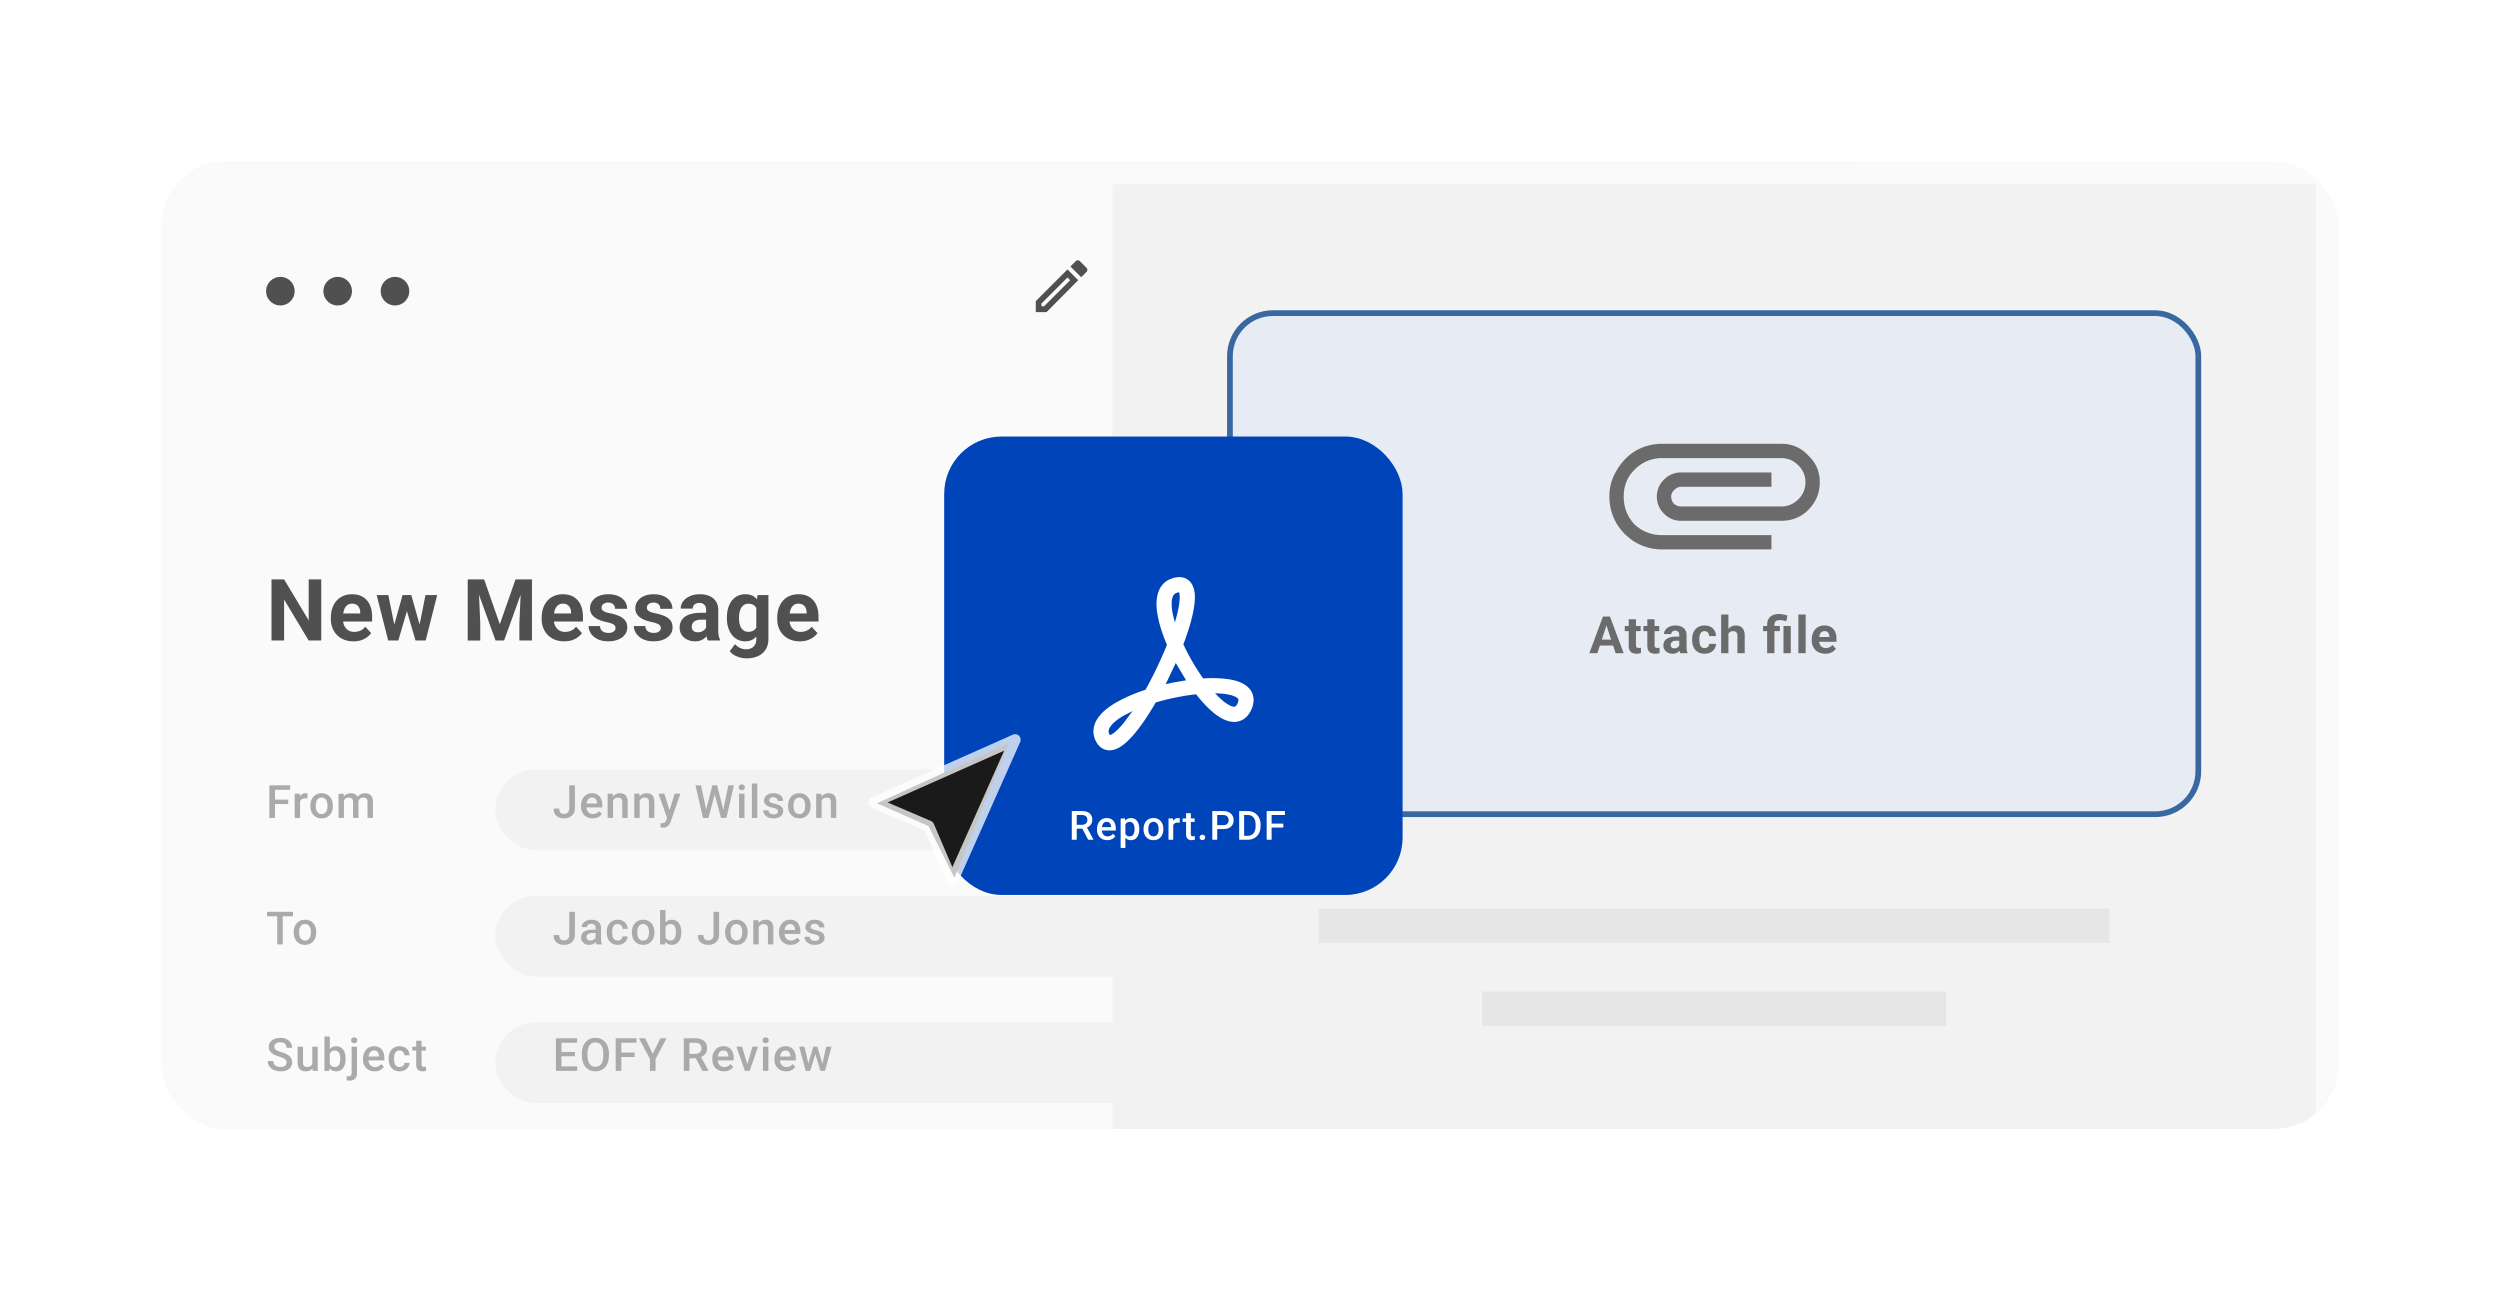 <svg xmlns="http://www.w3.org/2000/svg" width="310" height="160" fill="none" xmlns:v="https://vecta.io/nano"><rect width="310" height="160" rx="28" fill="#fff"/><g clip-path="url(#C)"><g fill="#fafafa"><rect x="20" y="20" width="270" height="120" rx="8"/><path d="M20 20h120.789v277.105H20z"/></g><g clip-path="url(#D)"><rect x="18.781" y="20" width="217.573" height="277.864" rx="6.99" fill="#fafafa"/><g fill="#505050"><circle cx="34.767" cy="36.105" r="1.776"/><circle cx="41.873" cy="36.105" r="1.776"/><circle cx="48.978" cy="36.105" r="1.776"/><path d="M133.632 32.278a.32.32 0 0 0-.233.1l-.666.666 1.332 1.332.666-.666c.067-.067.1-.144.1-.233 0-.111-.033-.2-.1-.266l-.832-.833c-.067-.067-.156-.1-.267-.1zm-5.195 6.428v-1.366l3.93-3.93 1.332 1.332-3.93 3.963h-1.332zm1.032-.733l3.231-3.231-.333-.333-3.231 3.231v.333h.333z"/></g><g fill="#aaa"><path d="M152.828 34.776l-.333-.733-.733-.333.733-.333.333-.733.333.733.733.333-.733.333-.333.733zm1.332.266l.466-.966.433.966.966.433-.966.466-.433.966-.466-.966-.966-.466.966-.433zm-1.132 2.864h-1.799l-.3.766h-.766l1.699-3.897h.533l1.698 3.897h-.766l-.299-.766zm-.234-.633l-.666-1.798-.666 1.798h1.332zm19.662-4.995l-.466.999-.966.433.966.433.466.999.433-.999.966-.433-.966-.433-.433-.999zm3.564 4.596l.333.733.333-.733.733-.333-.733-.333-.333-.733-.333.733-.733.333.733.333zm-3.297 1.732a.8.8 0 0 1-.433.266c-.155.044-.322.044-.5 0s-.333-.122-.466-.233c-.111-.133-.189-.278-.233-.433a1.09 1.09 0 0 1 0-.533.8.8 0 0 1 .266-.433l3.831-3.83c.133-.133.299-.2.499-.2a.68.68 0 0 1 .5.2l.366.366a.63.63 0 0 1 .233.5.63.63 0 0 1-.233.5l-3.83 3.83zm2.964-4.696l-.499.5.366.366.5-.5-.367-.366zm-1.132 1.132l-2.698 2.698c-.044.044-.067.111-.067.2a.23.23 0 0 0 .067.167.41.41 0 0 0 .166.1c.089 0 .156-.033.2-.1l2.698-2.698-.366-.366zm23.159-.266v.699h-3.564v-.699h3.564zm-1.765 1.432h-1.799v.7h1.799v-.7zm-3.564 3.197c.4-.333.699-.733.899-1.199a3.34 3.34 0 0 1-.666-1.066 3.74 3.74 0 0 1-.233-1.299c0-.644.155-1.232.466-1.765a3.64 3.64 0 0 1 1.299-1.299c.555-.333 1.155-.5 1.799-.5s1.232.167 1.765.5c.555.311.988.744 1.299 1.299.311.533.466 1.121.466 1.765a3.62 3.62 0 0 1-.466 1.798 3.64 3.64 0 0 1-1.299 1.299c-.533.311-1.121.466-1.765.466h-3.564zm1.732-1.332l-.167.433-.099.167h2.098c.51 0 .977-.122 1.399-.366.444-.266.788-.611 1.032-1.032a2.73 2.73 0 0 0 .4-1.432c0-.511-.133-.977-.4-1.399-.244-.444-.588-.788-1.032-1.032-.422-.266-.9-.4-1.433-.4a2.73 2.73 0 0 0-1.432.4 2.87 2.87 0 0 0-1.032 1.032c-.244.422-.367.888-.367 1.399a2.76 2.76 0 0 0 .2 1.032c.134.311.311.599.533.866l.3.333zm26.157-.799v.533h-4.063a1.98 1.98 0 0 1-.999-.266 2.11 2.11 0 0 1-.7-.7c-.177-.311-.266-.644-.266-.999a1.81 1.81 0 0 1 .266-.966 2.02 2.02 0 0 1 .7-.733 1.98 1.98 0 0 1 .999-.267h4.43c.399 0 .732.144.999.433.288.266.433.599.433.999a1.41 1.41 0 0 1-.433 1.033c-.267.266-.6.4-.999.4h-3.731c-.244 0-.455-.089-.633-.266a.86.86 0 0 1-.266-.633c0-.244.089-.455.266-.633s.389-.267.633-.267h3.364v.533h-3.364c-.089 0-.177.044-.266.133-.067.067-.1.144-.1.233a.44.44 0 0 0 .1.266.44.44 0 0 0 .266.1h3.731a.86.86 0 0 0 .632-.266c.178-.178.267-.389.267-.633s-.089-.455-.267-.633a.86.86 0 0 0-.632-.267h-4.43a1.41 1.41 0 0 0-1.033.433c-.266.266-.399.599-.399.999a1.47 1.47 0 0 0 .399 1.032 1.47 1.47 0 0 0 1.033.4h4.063z"/></g><path d="M39.834 71.844v7.577h-1.561l-3.044-5.079v5.079h-1.561v-7.577h1.561l3.05 5.084v-5.084h1.556zm3.998 7.681c-.437 0-.829-.069-1.176-.208a2.58 2.58 0 0 1-.885-.588 2.61 2.61 0 0 1-.552-.869c-.128-.333-.193-.687-.193-1.062v-.208c0-.427.061-.817.182-1.171s.295-.661.52-.921.506-.46.833-.599.694-.213 1.103-.213c.399 0 .753.066 1.062.198a2.08 2.08 0 0 1 .775.562c.212.243.371.534.479.874s.161.711.161 1.124v.624h-4.475v-.999h3.003v-.114a1.3 1.3 0 0 0-.114-.557c-.073-.166-.184-.298-.333-.396a1.03 1.03 0 0 0-.572-.146.96.96 0 0 0-.51.13c-.142.087-.259.208-.349.364s-.153.34-.198.552a3.51 3.51 0 0 0-.062.687v.208c0 .226.031.434.094.625a1.52 1.52 0 0 0 .276.494 1.26 1.26 0 0 0 .437.323c.173.076.37.115.588.115.271 0 .522-.052.755-.156s.439-.269.609-.484l.729.791c-.118.17-.279.333-.484.489s-.444.285-.729.385-.609.146-.973.146zm4.914-1.561l1.171-4.174h.952l-.307 1.639-1.171 3.992h-.796l.151-1.457zm-.593-4.174l.838 4.168.078 1.462h-.937l-1.426-5.631h1.447zm3.789 4.101l.817-4.101h1.452l-1.426 5.631h-.932l.089-1.53zM51 73.79l1.166 4.142.161 1.488h-.801l-1.171-3.986-.297-1.645H51zm7.71-1.946h1.322l1.946 5.563 1.946-5.563h1.322l-2.737 7.577h-1.062l-2.737-7.577zm-.713 0h1.317l.239 5.423v2.155h-1.556v-7.577zm6.646 0h1.322v7.577h-1.561v-2.155l.239-5.423zm5.331 7.681c-.437 0-.829-.069-1.176-.208s-.642-.338-.885-.588-.423-.539-.552-.869-.193-.687-.193-1.062v-.208a3.59 3.59 0 0 1 .182-1.171c.121-.354.295-.661.52-.921s.506-.46.833-.599.694-.213 1.103-.213c.399 0 .753.066 1.062.198a2.08 2.08 0 0 1 .775.562c.212.243.371.534.479.874s.161.711.161 1.124v.624h-4.475v-.999h3.003v-.114a1.3 1.3 0 0 0-.114-.557c-.073-.166-.184-.298-.333-.396a1.03 1.03 0 0 0-.572-.146.96.96 0 0 0-.51.13c-.142.087-.258.208-.349.364s-.153.34-.198.552-.062.437-.062.687v.208c0 .226.031.434.094.625a1.52 1.52 0 0 0 .276.494 1.26 1.26 0 0 0 .437.323c.174.076.37.115.588.115.271 0 .522-.052.755-.156s.439-.269.609-.484l.729.791c-.118.17-.279.333-.484.489s-.444.285-.728.385-.609.146-.973.146zm6.351-1.66c0-.108-.031-.205-.094-.291s-.179-.166-.349-.239-.408-.146-.723-.208a5.65 5.65 0 0 1-.796-.234c-.243-.097-.455-.213-.635-.349s-.316-.295-.416-.479a1.33 1.33 0 0 1-.151-.64 1.51 1.51 0 0 1 .151-.666c.104-.208.252-.392.442-.552s.43-.29.708-.38.597-.141.947-.141c.489 0 .909.078 1.259.234s.624.371.812.645.286.579.286.926h-1.499a.8.8 0 0 0-.094-.39c-.059-.118-.153-.21-.281-.276s-.288-.104-.489-.104a.98.98 0 0 0-.432.088c-.121.056-.215.132-.281.229a.55.55 0 0 0-.094.312c0 .087.017.165.052.234s.099.127.182.182a1.56 1.56 0 0 0 .323.156c.135.045.302.087.5.125.406.083.769.192 1.088.328a1.89 1.89 0 0 1 .76.541c.187.225.281.522.281.89 0 .25-.056.479-.166.687a1.66 1.66 0 0 1-.479.546c-.208.153-.458.272-.749.359s-.612.125-.973.125c-.524 0-.968-.094-1.332-.281s-.635-.425-.822-.713-.276-.59-.276-.895h1.421a.83.83 0 0 0 .156.494.85.85 0 0 0 .38.271c.156.056.324.083.505.083.194 0 .356-.026.484-.078s.226-.128.291-.218a.53.53 0 0 0 .104-.323zm5.617 0c0-.108-.031-.205-.094-.291s-.179-.166-.349-.239-.408-.146-.723-.208c-.285-.062-.55-.141-.796-.234s-.454-.213-.635-.349-.316-.295-.416-.479a1.33 1.33 0 0 1-.151-.64 1.51 1.51 0 0 1 .151-.666c.104-.208.252-.392.442-.552s.43-.29.708-.38.597-.141.947-.141c.489 0 .909.078 1.259.234s.625.371.812.645.286.579.286.926h-1.499a.8.8 0 0 0-.094-.39.62.62 0 0 0-.281-.276c-.125-.069-.288-.104-.489-.104a.98.98 0 0 0-.432.088c-.121.056-.215.132-.281.229a.55.55 0 0 0-.094.312c0 .087.017.165.052.234s.099.127.182.182.191.108.323.156a4.02 4.02 0 0 0 .5.125c.406.083.769.192 1.088.328s.573.312.76.541.281.522.281.89c0 .25-.056.479-.167.687s-.271.39-.479.546-.458.272-.749.359-.612.125-.973.125c-.524 0-.968-.094-1.332-.281s-.635-.425-.822-.713-.276-.59-.276-.895h1.421c.007.205.059.37.156.494a.85.85 0 0 0 .38.271c.156.056.324.083.505.083.194 0 .356-.026.484-.078s.225-.128.291-.218a.53.53 0 0 0 .104-.323zm5.612.286v-2.508c0-.18-.029-.335-.088-.463a.66.66 0 0 0-.276-.307c-.121-.073-.279-.109-.474-.109a.98.98 0 0 0-.432.088c-.121.055-.215.137-.281.245s-.099.227-.099.369h-1.499c0-.239.055-.467.167-.682a1.7 1.7 0 0 1 .484-.567c.212-.167.463-.297.755-.39s.624-.141.989-.141c.437 0 .826.073 1.166.219a1.78 1.78 0 0 1 .801.656c.198.291.297.656.297 1.093v2.409c0 .309.019.562.057.76s.094.364.166.51v.088h-1.514c-.073-.153-.128-.343-.167-.572a4.72 4.72 0 0 1-.052-.697zm.198-2.16l.01.848h-.838a1.75 1.75 0 0 0-.515.068.96.96 0 0 0-.359.192c-.094.08-.163.174-.208.281a.97.97 0 0 0-.062.354c0 .128.029.245.088.349a.63.63 0 0 0 .255.239c.111.056.241.083.39.083.226 0 .422-.045.588-.135s.295-.201.385-.333.142-.257.146-.375l.396.635a2.58 2.58 0 0 1-.229.442c-.094.153-.213.297-.359.432a1.85 1.85 0 0 1-.526.328c-.205.083-.448.125-.729.125-.357 0-.682-.071-.973-.213s-.517-.345-.687-.598a1.57 1.57 0 0 1-.25-.874c0-.295.055-.557.167-.786s.274-.422.489-.578.491-.279.817-.359.704-.125 1.135-.125h.869zm6.174-2.201h1.358v5.444c0 .513-.115.949-.344 1.306s-.541.633-.947.817-.878.281-1.416.281a3.26 3.26 0 0 1-.749-.094 3 3 0 0 1-.749-.292 1.98 1.98 0 0 1-.593-.499l.661-.885c.173.201.375.357.604.468s.482.172.76.172c.271 0 .5-.05.687-.151a1 1 0 0 0 .432-.432c.101-.187.151-.415.151-.682v-4.153l.146-1.301zm-3.788 2.883v-.109c0-.43.052-.82.156-1.171s.258-.657.453-.911a2.06 2.06 0 0 1 .718-.588c.281-.139.599-.208.952-.208.375 0 .689.069.942.208s.461.337.624.593.29.553.38.9.167.72.219 1.129v.239a6.67 6.67 0 0 1-.234 1.093 3.36 3.36 0 0 1-.411.885c-.17.25-.382.444-.635.583s-.548.208-.895.208-.661-.071-.942-.213-.515-.342-.713-.598-.35-.559-.458-.906-.156-.725-.156-1.135zm1.499-.109v.109a2.97 2.97 0 0 0 .068.651c.045.201.114.38.208.536a1.11 1.11 0 0 0 .359.359c.146.083.317.125.515.125.274 0 .498-.057.671-.172a1.08 1.08 0 0 0 .39-.484c.087-.205.137-.441.151-.708v-.682c-.007-.219-.036-.415-.088-.588a1.41 1.41 0 0 0-.218-.453c-.094-.125-.215-.222-.364-.291s-.326-.104-.531-.104a.96.96 0 0 0-.515.135c-.142.087-.262.206-.359.359s-.165.333-.213.541a2.88 2.88 0 0 0-.073.666zm7.547 2.961c-.437 0-.829-.069-1.176-.208s-.642-.338-.885-.588-.423-.539-.552-.869-.193-.687-.193-1.062v-.208a3.59 3.59 0 0 1 .182-1.171c.121-.354.295-.661.52-.921s.507-.46.833-.599.694-.213 1.103-.213c.399 0 .753.066 1.062.198s.567.319.775.562.371.534.479.874.161.711.161 1.124v.624h-4.475v-.999h3.002v-.114a1.3 1.3 0 0 0-.114-.557c-.073-.166-.184-.298-.333-.396a1.03 1.03 0 0 0-.572-.146.96.96 0 0 0-.51.13c-.142.087-.259.208-.349.364s-.153.34-.198.552-.062.437-.062.687v.208c0 .226.031.434.094.625a1.52 1.52 0 0 0 .276.494 1.26 1.26 0 0 0 .437.323c.173.076.37.115.588.115.271 0 .522-.052.755-.156s.439-.269.609-.484l.728.791a2.21 2.21 0 0 1-.484.489c-.201.156-.444.285-.728.385s-.609.146-.973.146z" fill="#505050"/><path d="M34.098 97.38v4.041h-.697V97.38h.697zm1.649 1.768v.552h-1.826v-.552h1.826zm.23-1.768v.555h-2.057v-.555h2.057zm1.23 1.61v2.431h-.669v-3.003h.638l.031.572zm.919-.591l-.006.622a1.31 1.31 0 0 0-.133-.017l-.139-.006c-.115 0-.215.017-.302.05a.57.57 0 0 0-.219.139c-.057.059-.102.131-.133.216s-.05.18-.056.286l-.153.011a2.34 2.34 0 0 1 .055-.525c.037-.161.093-.303.167-.425s.17-.217.283-.286a.76.76 0 0 1 .397-.103c.041 0 .084.004.13.011s.084.016.108.025zm.361 1.554v-.064a1.86 1.86 0 0 1 .094-.602 1.43 1.43 0 0 1 .272-.486 1.23 1.23 0 0 1 .438-.322c.174-.078.37-.117.588-.117s.416.039.588.117.321.183.441.322.212.299.275.486a1.86 1.86 0 0 1 .094.602v.064a1.86 1.86 0 0 1-.094.602c-.063.185-.154.347-.275.486s-.267.244-.439.322-.367.114-.586.114-.417-.038-.591-.114-.318-.185-.439-.322-.212-.301-.275-.486a1.86 1.86 0 0 1-.094-.602zm.669-.064v.064c0 .135.014.263.042.383s.071.226.13.316.135.162.228.214.203.078.33.078.231-.026.322-.078.168-.123.228-.214a.97.97 0 0 0 .13-.316c.03-.12.044-.248.044-.383v-.064a1.55 1.55 0 0 0-.044-.377.97.97 0 0 0-.133-.319c-.059-.093-.135-.165-.228-.216s-.199-.081-.325-.081-.235.027-.328.081-.166.124-.225.216-.103.199-.13.319-.042.244-.042.377zm3.495-.86v2.393h-.669v-3.003h.63l.039.611zm-.108.78l-.228-.003c0-.207.026-.399.078-.575a1.38 1.38 0 0 1 .228-.458 1 1 0 0 1 .372-.303c.15-.072.323-.108.519-.108.137 0 .262.02.375.061a.74.74 0 0 1 .297.186c.085.085.15.194.194.328a1.48 1.48 0 0 1 .069.483v2.001h-.669v-1.943c0-.146-.022-.261-.067-.344a.37.37 0 0 0-.186-.178c-.079-.037-.175-.056-.286-.056-.126 0-.233.024-.322.072s-.158.114-.214.197-.096.179-.122.289-.039.226-.039.35zm1.862-.178l-.314.069a1.72 1.72 0 0 1 .075-.513c.052-.163.127-.305.225-.427s.223-.221.369-.291.314-.106.502-.106c.154 0 .291.021.411.064s.226.105.311.194.15.204.194.347a1.71 1.71 0 0 1 .067.511v1.943h-.672v-1.946c0-.152-.022-.269-.067-.352s-.104-.141-.183-.172-.175-.05-.286-.05a.62.62 0 0 0-.275.058c-.078.037-.143.09-.197.158s-.094.143-.122.23a.99.99 0 0 0-.039.283z" fill="#aaa"/><rect x="61.412" y="95.421" width="213.158" height="10" rx="5" fill="#f2f2f2"/><g fill="#aaa"><path d="M70.591 100.208V97.38h.694v2.828c0 .269-.057.497-.172.686a1.14 1.14 0 0 1-.469.433c-.198.1-.423.15-.674.15-.257 0-.486-.044-.686-.131s-.353-.22-.466-.399-.169-.408-.169-.683h.699c0 .159.025.287.075.386s.124.166.216.21a.79.79 0 0 0 .33.064.63.63 0 0 0 .319-.08.58.58 0 0 0 .222-.242.87.87 0 0 0 .081-.394zm2.895 1.269c-.222 0-.423-.036-.602-.109a1.32 1.32 0 0 1-.455-.308 1.37 1.37 0 0 1-.286-.463c-.067-.177-.1-.369-.1-.575v-.111a1.86 1.86 0 0 1 .103-.638 1.45 1.45 0 0 1 .286-.489 1.23 1.23 0 0 1 .433-.314c.166-.072.347-.108.541-.108.215 0 .403.036.563.108a1.06 1.06 0 0 1 .4.305 1.28 1.28 0 0 1 .239.463 2.12 2.12 0 0 1 .081.594v.285h-2.32v-.48h1.66v-.053a.94.94 0 0 0-.072-.339c-.043-.105-.108-.191-.197-.255a.59.59 0 0 0-.355-.097c-.111 0-.21.024-.297.072s-.156.114-.214.203a1.04 1.04 0 0 0-.133.322 1.81 1.81 0 0 0-.044.419v.111c0 .132.018.254.053.367a.87.87 0 0 0 .161.291.77.77 0 0 0 .255.197c.099.048.214.07.341.07.161 0 .304-.033.43-.098a.98.98 0 0 0 .328-.274l.352.341c-.065.094-.149.185-.253.272s-.23.155-.38.208-.32.081-.516.081zm2.529-2.418v2.362h-.669v-3.003h.63l.039.641zm-.119.749l-.217-.003c.002-.213.032-.408.089-.586a1.41 1.41 0 0 1 .244-.458 1.08 1.08 0 0 1 .377-.294c.146-.07.309-.106.489-.106a1.18 1.18 0 0 1 .391.061.72.72 0 0 1 .303.192.87.87 0 0 1 .194.347c.044.143.067.314.067.519v1.94h-.672v-1.943a.75.75 0 0 0-.064-.341c-.043-.083-.101-.145-.18-.18a.71.71 0 0 0-.291-.056c-.116 0-.218.024-.308.072a.69.69 0 0 0-.23.197c-.062.083-.108.18-.141.289a1.19 1.19 0 0 0-.05.35zm3.425-.749v2.362h-.669v-3.003h.63l.039.641zm-.119.749l-.216-.003a1.95 1.95 0 0 1 .089-.586 1.45 1.45 0 0 1 .244-.458 1.08 1.08 0 0 1 .377-.294c.146-.07.309-.106.489-.106a1.18 1.18 0 0 1 .391.061.71.71 0 0 1 .303.192c.085.089.15.204.194.347s.067.314.067.519v1.94h-.672v-1.943a.76.76 0 0 0-.064-.341c-.041-.085-.101-.145-.18-.18a.71.71 0 0 0-.291-.056c-.116 0-.217.024-.308.072a.69.69 0 0 0-.23.197.93.93 0 0 0-.142.289 1.19 1.19 0 0 0-.05.35zm3.634 1.285l.816-2.676h.716l-1.204 3.461a2.51 2.51 0 0 1-.108.242 1.1 1.1 0 0 1-.175.247.78.78 0 0 1-.264.191.89.89 0 0 1-.383.075.88.88 0 0 1-.172-.017l-.153-.03-.003-.511.067.006.067.002c.111 0 .204-.013.278-.041a.4.4 0 0 0 .18-.128c.046-.059.089-.139.122-.239l.216-.582zm-.461-2.676l.713 2.248.119.705-.463.12-1.091-3.073h.722zm5.155 2.096l.805-3.134h.422l-.047.808-.86 3.233h-.438l.119-.907zm-.602-3.134l.652 3.109.058.932h-.466l-.935-4.041h.691zm2.742 3.1l.644-3.1h.694l-.935 4.041h-.466l.064-.941zm-.749-3.1l.797 3.142.117.899h-.439l-.847-3.233-.044-.808h.416zm3.395 1.038v3.003h-.672v-3.003h.672zm-.716-.788c0-.102.033-.186.1-.253s.163-.103.283-.103.212.034.28.103.103.151.103.253a.33.33 0 0 1-.103.25c-.069.067-.162.1-.28.1a.39.39 0 0 1-.283-.1.34.34 0 0 1-.1-.25zm2.307-.472v4.263h-.672v-4.263h.672zm2.56 3.45a.33.33 0 0 0-.05-.18.42.42 0 0 0-.191-.15c-.094-.044-.229-.085-.411-.122a3.72 3.72 0 0 1-.439-.125c-.131-.05-.244-.111-.339-.181a.76.76 0 0 1-.219-.25.69.69 0 0 1-.078-.333.77.77 0 0 1 .081-.347.88.88 0 0 1 .23-.289 1.12 1.12 0 0 1 .364-.197 1.52 1.52 0 0 1 .483-.072c.252 0 .467.043.647.128s.32.197.416.341.144.303.144.483h-.669c0-.079-.02-.153-.061-.222a.44.44 0 0 0-.178-.169.61.61 0 0 0-.3-.067.65.65 0 0 0-.286.055.39.39 0 0 0-.166.139c-.035.057-.053.12-.053.189 0 .05.009.095.028.136a.32.32 0 0 0 .1.108.82.82 0 0 0 .189.089c.081.028.183.055.305.081.229.048.427.11.591.186a.94.94 0 0 1 .383.289.71.71 0 0 1 .133.444.79.79 0 0 1-.086.366.83.83 0 0 1-.244.286 1.21 1.21 0 0 1-.386.186 1.75 1.75 0 0 1-.5.067c-.272 0-.502-.048-.691-.145s-.332-.223-.43-.374a.89.89 0 0 1-.144-.478h.647a.5.5 0 0 0 .103.297.55.55 0 0 0 .233.158.9.9 0 0 0 .291.048.83.83 0 0 0 .302-.048c.081-.033.143-.077.186-.133s.064-.122.064-.194zm1.255-.655v-.064a1.86 1.86 0 0 1 .094-.602 1.44 1.44 0 0 1 .272-.486 1.23 1.23 0 0 1 .439-.322c.174-.078.37-.117.588-.117s.416.039.588.117a1.22 1.22 0 0 1 .441.322 1.41 1.41 0 0 1 .275.486c.063.185.094.386.094.602v.064c0 .216-.031.417-.094.602a1.45 1.45 0 0 1-.275.486 1.27 1.27 0 0 1-.438.322c-.172.078-.367.114-.586.114s-.417-.038-.591-.114a1.24 1.24 0 0 1-.439-.322c-.121-.137-.212-.301-.275-.486a1.86 1.86 0 0 1-.094-.602zm.669-.064v.064c0 .135.014.263.042.383a.97.97 0 0 0 .13.316.64.64 0 0 0 .228.214c.093.052.203.078.33.078a.63.63 0 0 0 .322-.078c.091-.052.168-.123.228-.214s.103-.196.13-.316a1.74 1.74 0 0 0 .044-.383v-.064a1.55 1.55 0 0 0-.044-.377c-.028-.12-.072-.227-.133-.319s-.135-.165-.228-.217a.65.65 0 0 0-.325-.081.64.64 0 0 0-.553.298 1 1 0 0 0-.13.319 1.7 1.7 0 0 0-.042.377zm3.489-.83v2.362h-.669v-3.003h.63l.039.641zm-.119.749l-.217-.003a1.97 1.97 0 0 1 .089-.586 1.45 1.45 0 0 1 .245-.458c.105-.128.231-.226.377-.294a1.11 1.11 0 0 1 .488-.106c.145 0 .275.02.392.061a.71.71 0 0 1 .302.192.87.87 0 0 1 .195.347c.045.143.066.314.066.519v1.94h-.671v-1.943c0-.144-.022-.258-.064-.341s-.101-.145-.181-.18-.175-.056-.291-.056-.217.024-.308.072-.168.114-.231.197a.95.95 0 0 0-.141.289 1.2 1.2 0 0 0-.05.35zm-66.697 13.257v4.041h-.691v-4.041h.691zm1.268 0v.555h-3.217v-.555h3.217zm.092 2.573v-.064a1.86 1.86 0 0 1 .094-.602 1.44 1.44 0 0 1 .272-.486 1.23 1.23 0 0 1 .438-.322c.172-.076.37-.116.588-.116a1.41 1.41 0 0 1 .588.116 1.22 1.22 0 0 1 .441.322c.12.137.212.299.275.486a1.86 1.86 0 0 1 .094.602v.064a1.86 1.86 0 0 1-.094.602c-.063.185-.154.347-.275.486s-.266.244-.438.322-.367.114-.586.114-.417-.038-.591-.114a1.24 1.24 0 0 1-.439-.322c-.121-.137-.212-.301-.275-.486a1.86 1.86 0 0 1-.094-.602zm.669-.064v.064a1.7 1.7 0 0 0 .042.383.97.97 0 0 0 .13.316.64.64 0 0 0 .228.214c.093.052.203.078.33.078a.63.63 0 0 0 .322-.078c.091-.052.168-.123.228-.214a.97.97 0 0 0 .131-.316c.03-.12.044-.248.044-.383v-.064c0-.133-.015-.259-.044-.377s-.072-.227-.133-.319-.135-.165-.228-.217a.65.65 0 0 0-.325-.08.64.64 0 0 0-.553.297.99.99 0 0 0-.13.319 1.65 1.65 0 0 0-.042.377z"/></g><rect x="61.412" y="111.105" width="213.158" height="10" rx="5" fill="#f2f2f2"/><g fill="#aaa"><path d="M70.591 115.892v-2.828h.694v2.828c0 .269-.057.497-.172.686a1.14 1.14 0 0 1-.469.433c-.198.1-.423.15-.674.15-.257 0-.486-.044-.686-.131s-.353-.22-.466-.399-.169-.407-.169-.683h.699c0 .159.025.288.075.386a.48.48 0 0 0 .216.211c.094.042.205.063.33.063a.62.62 0 0 0 .319-.08.58.58 0 0 0 .222-.242.87.87 0 0 0 .081-.394zm3.265.611v-1.432c0-.108-.019-.2-.058-.278a.41.41 0 0 0-.178-.18c-.078-.043-.176-.064-.294-.064a.65.65 0 0 0-.283.056c-.079.037-.141.086-.186.149a.36.36 0 0 0-.067.214h-.666a.74.74 0 0 1 .086-.344.92.92 0 0 1 .25-.297 1.25 1.25 0 0 1 .391-.205c.151-.05.322-.075.511-.075.226 0 .426.038.6.113a.91.91 0 0 1 .414.345 1 1 0 0 1 .153.571v1.335a2.22 2.22 0 0 0 .028.369 1.19 1.19 0 0 0 .086.281v.044h-.686c-.032-.072-.056-.164-.075-.275a2.24 2.24 0 0 1-.025-.327zm.097-1.224l.006.413h-.48a1.34 1.34 0 0 0-.328.037.71.71 0 0 0-.236.099c-.063.044-.11.099-.142.161s-.047.135-.047.214a.44.44 0 0 0 .056.219.39.39 0 0 0 .161.153c.072.037.159.056.261.056a.73.73 0 0 0 .358-.084.72.72 0 0 0 .244-.208c.059-.082.091-.162.094-.236l.216.297a1 1 0 0 1-.114.244 1.17 1.17 0 0 1-.211.25c-.085.078-.188.142-.308.192a1.05 1.05 0 0 1-.411.075c-.196 0-.371-.039-.525-.117a.93.93 0 0 1-.361-.319c-.087-.135-.13-.288-.13-.458a.96.96 0 0 1 .089-.422.83.83 0 0 1 .266-.311 1.28 1.28 0 0 1 .433-.188c.17-.042.365-.067.583-.067h.525zm2.643 1.349c.109 0 .207-.021.294-.064a.55.55 0 0 0 .214-.183.5.5 0 0 0 .092-.269h.63a.94.94 0 0 1-.172.53 1.19 1.19 0 0 1-.441.38c-.183.092-.386.139-.608.139a1.43 1.43 0 0 1-.6-.117 1.17 1.17 0 0 1-.425-.327 1.44 1.44 0 0 1-.255-.481 1.97 1.97 0 0 1-.083-.582v-.098a1.97 1.97 0 0 1 .083-.582 1.42 1.42 0 0 1 .255-.483 1.16 1.16 0 0 1 .425-.325 1.39 1.39 0 0 1 .597-.119c.24 0 .451.048.633.144a1.07 1.07 0 0 1 .427.397 1.15 1.15 0 0 1 .164.588h-.63c-.005-.111-.033-.211-.083-.299a.55.55 0 0 0-.205-.217c-.087-.054-.192-.08-.314-.08a.62.62 0 0 0-.336.083.55.55 0 0 0-.208.222 1.07 1.07 0 0 0-.108.313 2.06 2.06 0 0 0-.031.358v.098a2.02 2.02 0 0 0 .031.36 1.02 1.02 0 0 0 .105.314c.052.091.122.164.211.219s.202.081.339.081zm1.757-.991v-.064a1.86 1.86 0 0 1 .094-.602 1.44 1.44 0 0 1 .272-.486c.118-.137.266-.246.439-.322a1.45 1.45 0 0 1 .588-.116 1.41 1.41 0 0 1 .588.116 1.22 1.22 0 0 1 .441.322 1.41 1.41 0 0 1 .275.486 1.86 1.86 0 0 1 .094.602v.064a1.86 1.86 0 0 1-.094.602 1.45 1.45 0 0 1-.275.486 1.24 1.24 0 0 1-.439.322c-.173.078-.367.114-.586.114s-.417-.038-.591-.114a1.24 1.24 0 0 1-.439-.322c-.121-.137-.212-.301-.275-.486a1.86 1.86 0 0 1-.094-.602zm.669-.064v.064c0 .135.014.263.042.383a.97.97 0 0 0 .13.316.64.64 0 0 0 .228.214c.093.052.203.078.33.078a.63.63 0 0 0 .322-.078c.091-.052.168-.123.228-.214s.103-.196.13-.316a1.74 1.74 0 0 0 .044-.383v-.064c0-.133-.015-.259-.044-.377s-.072-.227-.133-.319-.135-.165-.228-.217a.65.65 0 0 0-.325-.08.64.64 0 0 0-.553.297.99.99 0 0 0-.13.319 1.71 1.71 0 0 0-.042.377zm2.829-2.731h.669v3.622l-.064.641h-.605v-4.263zm2.628 2.734v.058c0 .222-.025.427-.075.614a1.43 1.43 0 0 1-.222.483 1.04 1.04 0 0 1-.366.319c-.144.074-.312.111-.502.111a1.06 1.06 0 0 1-.489-.106.97.97 0 0 1-.35-.299 1.68 1.68 0 0 1-.225-.464 3.07 3.07 0 0 1-.122-.594v-.186a3.04 3.04 0 0 1 .122-.594 1.66 1.66 0 0 1 .225-.463.96.96 0 0 1 .347-.303c.139-.07.301-.105.486-.105a1.11 1.11 0 0 1 .508.111c.148.074.271.179.369.316a1.41 1.41 0 0 1 .219.483c.05.187.075.393.075.619zm-.669.058v-.058a2.06 2.06 0 0 0-.033-.38 1 1 0 0 0-.111-.317c-.05-.09-.118-.162-.205-.213s-.191-.081-.319-.081c-.118 0-.22.02-.305.061a.61.61 0 0 0-.214.167c-.057.07-.103.151-.136.244s-.053.192-.064.3v.502c.017.139.052.266.106.383a.69.69 0 0 0 .233.278c.1.071.228.102.386.102a.61.61 0 0 0 .314-.075.55.55 0 0 0 .203-.208.99.99 0 0 0 .111-.316c.024-.12.036-.25.036-.389zm4.664.258v-2.828h.694v2.828c0 .269-.057.497-.172.686a1.14 1.14 0 0 1-.469.433c-.198.1-.423.15-.674.15-.257 0-.486-.044-.686-.131s-.353-.22-.466-.399-.169-.407-.169-.683h.7c0 .159.025.288.075.386a.48.48 0 0 0 .216.211c.094.042.205.063.33.063a.62.62 0 0 0 .319-.08.58.58 0 0 0 .222-.242.87.87 0 0 0 .081-.394zm1.444-.255v-.064a1.86 1.86 0 0 1 .094-.602 1.43 1.43 0 0 1 .272-.486c.12-.139.266-.246.438-.322s.37-.116.588-.116a1.41 1.41 0 0 1 .588.116 1.22 1.22 0 0 1 .441.322c.12.137.212.299.275.486a1.86 1.86 0 0 1 .094.602v.064a1.86 1.86 0 0 1-.094.602c-.063.185-.154.347-.275.486a1.25 1.25 0 0 1-.439.322c-.173.078-.367.114-.586.114s-.417-.038-.591-.114a1.24 1.24 0 0 1-.439-.322c-.121-.137-.212-.301-.275-.486a1.86 1.86 0 0 1-.094-.602zm.669-.064v.064a1.7 1.7 0 0 0 .042.383.97.97 0 0 0 .13.316.64.64 0 0 0 .228.214c.093.052.203.078.33.078a.63.63 0 0 0 .322-.078c.091-.052.168-.123.228-.214s.103-.196.13-.316a1.74 1.74 0 0 0 .044-.383v-.064c0-.133-.015-.259-.044-.377s-.072-.227-.133-.319-.135-.165-.228-.217a.65.65 0 0 0-.325-.08.64.64 0 0 0-.553.297.99.99 0 0 0-.13.319 1.65 1.65 0 0 0-.042.377zm3.489-.83v2.362h-.669v-3.003h.63l.039.641zm-.119.75l-.216-.003a1.96 1.96 0 0 1 .089-.586 1.45 1.45 0 0 1 .244-.458 1.09 1.09 0 0 1 .377-.294c.146-.07.309-.105.489-.105a1.17 1.17 0 0 1 .391.061.71.71 0 0 1 .303.191c.085.089.15.205.194.347s.067.314.067.519v1.94h-.672v-1.943a.75.75 0 0 0-.064-.341c-.043-.083-.101-.145-.18-.18a.71.71 0 0 0-.291-.056c-.116 0-.217.024-.308.072a.69.69 0 0 0-.23.197.93.93 0 0 0-.142.289 1.19 1.19 0 0 0-.05.35zm4.086 1.668c-.222 0-.423-.036-.602-.109a1.32 1.32 0 0 1-.455-.308 1.36 1.36 0 0 1-.286-.463c-.067-.178-.1-.369-.1-.575v-.111a1.88 1.88 0 0 1 .103-.638c.069-.191.164-.353.286-.488s.266-.242.433-.314a1.35 1.35 0 0 1 .541-.108 1.37 1.37 0 0 1 .563.108 1.06 1.06 0 0 1 .4.305 1.27 1.27 0 0 1 .239.464 2.05 2.05 0 0 1 .081.594v.286h-2.32v-.481h1.66v-.052a.95.95 0 0 0-.072-.339.58.58 0 0 0-.197-.255c-.089-.064-.207-.097-.355-.097-.111 0-.21.024-.297.072a.59.59 0 0 0-.214.202 1.07 1.07 0 0 0-.133.322 1.81 1.81 0 0 0-.044.419v.111a1.23 1.23 0 0 0 .053.367.87.87 0 0 0 .161.291.76.76 0 0 0 .255.197.81.81 0 0 0 .341.07c.161 0 .304-.033.43-.098a.98.98 0 0 0 .328-.274l.353.341c-.065.094-.149.185-.253.272s-.23.155-.38.208-.32.081-.516.081zm3.55-.869c0-.067-.017-.127-.05-.18s-.097-.106-.192-.15a1.92 1.92 0 0 0-.41-.122 3.72 3.72 0 0 1-.439-.125c-.131-.05-.244-.11-.338-.181a.75.75 0 0 1-.22-.249c-.052-.097-.078-.208-.078-.334s.027-.237.081-.346a.87.87 0 0 1 .23-.289c.1-.083.221-.149.364-.197a1.52 1.52 0 0 1 .483-.072c.252 0 .467.042.647.127s.32.197.416.342a.85.85 0 0 1 .144.483h-.669a.42.42 0 0 0-.061-.222c-.039-.071-.098-.127-.177-.17s-.18-.066-.3-.066a.65.65 0 0 0-.286.055.39.39 0 0 0-.166.139c-.036.057-.053.12-.053.189 0 .05.009.095.028.136a.31.31 0 0 0 .099.108c.047.031.11.061.189.089a2.56 2.56 0 0 0 .305.08c.23.048.427.11.592.186a.97.97 0 0 1 .383.289c.089.119.133.264.133.444a.79.79 0 0 1-.086.366c-.056.109-.137.205-.244.286s-.236.142-.386.186a1.72 1.72 0 0 1-.5.067c-.272 0-.502-.048-.691-.145s-.332-.223-.43-.374a.89.89 0 0 1-.144-.478h.646c.008.124.042.223.103.297s.141.125.233.159.192.047.292.047a.85.85 0 0 0 .302-.047c.082-.034.143-.078.186-.134s.064-.122.064-.194zm-66.065 15.457a.59.59 0 0 0-.039-.222c-.024-.065-.068-.124-.13-.178s-.152-.106-.267-.155a3.55 3.55 0 0 0-.433-.159 4.8 4.8 0 0 1-.533-.197 2.03 2.03 0 0 1-.422-.255 1.09 1.09 0 0 1-.28-.336.94.94 0 0 1-.1-.441.98.98 0 0 1 .103-.45 1.05 1.05 0 0 1 .297-.35 1.45 1.45 0 0 1 .458-.23 1.98 1.98 0 0 1 .583-.083c.3 0 .558.055.774.166s.386.26.502.447a1.13 1.13 0 0 1 .178.619h-.691a.7.7 0 0 0-.086-.352c-.055-.104-.141-.185-.255-.245s-.256-.088-.43-.088c-.165 0-.302.025-.411.075a.54.54 0 0 0-.244.202.53.53 0 0 0-.081.289.42.42 0 0 0 .053.208c.035.061.089.118.161.172a1.39 1.39 0 0 0 .272.147 3.37 3.37 0 0 0 .386.133c.224.067.419.141.586.222a1.74 1.74 0 0 1 .416.272 1.01 1.01 0 0 1 .25.347c.055.128.083.273.083.436a1.01 1.01 0 0 1-.103.461c-.069.137-.166.251-.294.347a1.42 1.42 0 0 1-.455.219 2.15 2.15 0 0 1-.588.075 2.16 2.16 0 0 1-.575-.078 1.67 1.67 0 0 1-.511-.236c-.154-.106-.276-.24-.366-.399a1.13 1.13 0 0 1-.136-.564h.697a.76.76 0 0 0 .067.336.62.62 0 0 0 .191.228.85.85 0 0 0 .283.127c.109.028.226.042.35.042.163 0 .299-.023.408-.069a.54.54 0 0 0 .25-.195.5.5 0 0 0 .083-.288zm3.198.333v-2.296h.672v3.003h-.633l-.039-.707zm.094-.625l.225-.005a2.19 2.19 0 0 1-.067.558 1.29 1.29 0 0 1-.205.441c-.092.126-.211.221-.355.291s-.317.103-.519.103c-.146 0-.28-.021-.403-.064a.82.82 0 0 1-.316-.197.88.88 0 0 1-.203-.347c-.049-.143-.072-.313-.072-.511v-1.94h.669v1.946a.84.84 0 0 0 .039.275.47.47 0 0 0 .106.175.38.38 0 0 0 .155.094c.059.019.122.028.189.028.191 0 .34-.037.45-.111a.61.61 0 0 0 .236-.306 1.21 1.21 0 0 0 .072-.43zm1.408-2.931h.669v3.622l-.064.641h-.605v-4.263zm2.628 2.734v.058c0 .222-.025.427-.075.614a1.43 1.43 0 0 1-.222.483 1.03 1.03 0 0 1-.366.319c-.144.074-.312.111-.502.111a1.06 1.06 0 0 1-.489-.106.97.97 0 0 1-.35-.299 1.67 1.67 0 0 1-.225-.464 3.01 3.01 0 0 1-.122-.594v-.186a3.04 3.04 0 0 1 .122-.594 1.65 1.65 0 0 1 .225-.463.97.97 0 0 1 .347-.303c.139-.07.301-.105.486-.105a1.11 1.11 0 0 1 .508.111c.148.074.271.179.369.316a1.41 1.41 0 0 1 .219.483c.05.187.075.393.075.619zm-.669.058v-.058a2.06 2.06 0 0 0-.033-.38c-.022-.12-.059-.226-.111-.317a.56.56 0 0 0-.205-.213c-.085-.054-.192-.081-.319-.081-.118 0-.22.021-.305.061a.62.62 0 0 0-.214.167c-.057.07-.103.152-.136.244s-.053.193-.064.3v.502c.017.139.052.267.105.383s.133.207.233.278.229.102.386.102a.61.61 0 0 0 .314-.074.55.55 0 0 0 .203-.209c.052-.09.089-.196.111-.316a1.98 1.98 0 0 0 .036-.389zm1.41-1.532h.672v3.264a1.15 1.15 0 0 1-.105.519c-.07.143-.174.25-.311.322s-.304.111-.502.111c-.059 0-.12-.004-.183-.014a1.26 1.26 0 0 1-.183-.033l.003-.522a1.12 1.12 0 0 0 .125.017.87.87 0 0 0 .122.008.44.44 0 0 0 .2-.041c.054-.028.094-.072.122-.131s.042-.138.042-.236v-3.264zm-.058-.788c0-.102.034-.186.103-.252a.39.39 0 0 1 .28-.103c.118 0 .214.034.28.103a.35.35 0 0 1 .103.252.33.33 0 0 1-.103.25.38.38 0 0 1-.28.1c-.12 0-.212-.033-.28-.1s-.103-.15-.103-.25zm2.918 3.847c-.222 0-.423-.036-.602-.108s-.329-.177-.455-.308a1.37 1.37 0 0 1-.286-.464c-.067-.178-.1-.369-.1-.574v-.111a1.87 1.87 0 0 1 .103-.639c.069-.191.164-.353.286-.488s.267-.242.433-.314a1.35 1.35 0 0 1 .541-.108c.215 0 .402.036.563.108a1.06 1.06 0 0 1 .4.305 1.27 1.27 0 0 1 .239.464 2.06 2.06 0 0 1 .081.594v.286h-2.32v-.48H47v-.053a.96.96 0 0 0-.072-.339.58.58 0 0 0-.197-.255c-.089-.065-.207-.097-.355-.097-.111 0-.21.024-.297.072s-.156.114-.214.203-.102.196-.133.321-.044.264-.044.42v.111a1.23 1.23 0 0 0 .053.366.87.87 0 0 0 .161.291.75.75 0 0 0 .255.197.78.78 0 0 0 .341.07c.161 0 .304-.033.43-.097s.235-.157.328-.275l.352.341a1.36 1.36 0 0 1-.253.272c-.104.085-.23.155-.38.208s-.32.081-.516.081zm3.093-.533c.109 0 .207-.021.294-.064a.55.55 0 0 0 .214-.183.5.5 0 0 0 .092-.269h.63a.94.94 0 0 1-.172.53 1.19 1.19 0 0 1-.441.38c-.183.093-.386.139-.608.139-.229 0-.429-.039-.599-.117a1.17 1.17 0 0 1-.425-.327c-.113-.139-.198-.299-.255-.48s-.083-.376-.083-.583v-.097c0-.208.028-.402.083-.583a1.44 1.44 0 0 1 .255-.483 1.16 1.16 0 0 1 .425-.325c.17-.079.369-.119.597-.119.241 0 .451.048.633.144a1.07 1.07 0 0 1 .427.397 1.12 1.12 0 0 1 .164.588h-.63a.67.67 0 0 0-.083-.299.55.55 0 0 0-.205-.217.59.59 0 0 0-.314-.08.62.62 0 0 0-.336.083c-.089.056-.158.128-.208.222a1.09 1.09 0 0 0-.108.314c-.022.117-.031.234-.031.358v.097c0 .124.01.244.031.361a1.06 1.06 0 0 0 .105.313c.049.092.122.164.211.22s.202.08.339.08zm3.262-2.526v.489h-1.693v-.489h1.693zm-1.205-.735h.669v2.909a.47.47 0 0 0 .039.213c.026.05.066.081.114.097a.51.51 0 0 0 .169.025.95.95 0 0 0 .133-.008l.103-.017.003.511c-.056.017-.12.032-.194.045a1.53 1.53 0 0 1-.25.019.97.97 0 0 1-.408-.081c-.118-.054-.211-.145-.278-.269s-.1-.288-.1-.494v-2.95z"/></g><rect x="61.412" y="126.789" width="213.158" height="10" rx="5" fill="#f2f2f2"/><path d="M71.573 132.237v.552h-2.145v-.552h2.145zm-1.948-3.489v4.041h-.697v-4.041h.697zm1.668 1.688v.544h-1.865v-.544h1.865zm.266-1.688v.555h-2.132v-.555h2.132zm3.947 1.91v.222c0 .305-.04.579-.119.821s-.193.449-.341.619-.322.301-.527.392a1.7 1.7 0 0 1-.683.133c-.248 0-.475-.044-.68-.133s-.38-.221-.53-.392a1.81 1.81 0 0 1-.35-.619 2.57 2.57 0 0 1-.122-.821v-.222c0-.305.041-.578.122-.819s.196-.449.344-.619.327-.302.53-.391a1.66 1.66 0 0 1 .68-.136c.25 0 .477.045.683.136s.382.219.53.391.262.377.341.619.122.514.122.819zm-.697.222v-.228c0-.225-.022-.424-.067-.596a1.22 1.22 0 0 0-.192-.436c-.083-.119-.186-.207-.308-.267s-.26-.091-.413-.091-.291.03-.411.091a.83.83 0 0 0-.308.267 1.29 1.29 0 0 0-.192.436c-.044.172-.067.371-.067.596v.228a2.43 2.43 0 0 0 .067.599c.044.174.109.321.194.442a.88.88 0 0 0 .311.269.92.92 0 0 0 .411.089c.156 0 .293-.03.414-.089s.222-.151.305-.269.146-.268.189-.442a2.43 2.43 0 0 0 .067-.599zm2.232-2.132v4.041h-.697v-4.041h.697zm1.649 1.768v.553h-1.826v-.553h1.826zm.23-1.768v.555h-2.057v-.555h2.057zm1.083 0l.938 1.929.938-1.929h.772l-1.36 2.554v1.487h-.702v-1.487l-1.36-2.554h.774zm4.789 0h1.429c.307 0 .569.047.785.139s.382.23.497.411.175.401.175.666c0 .202-.037.379-.111.533a1.08 1.08 0 0 1-.314.388c-.135.104-.296.185-.483.242l-.211.103h-1.285l-.006-.553h.963c.166 0 .305-.029.416-.089a.59.59 0 0 0 .25-.241.71.71 0 0 0 .086-.35c0-.14-.028-.262-.083-.366s-.137-.186-.25-.242-.256-.086-.43-.086h-.733v3.486h-.697v-4.041zm2.307 4.041l-.949-1.815.73-.003.963 1.782v.036h-.744zm2.673.056c-.222 0-.423-.036-.602-.108s-.329-.177-.455-.308a1.37 1.37 0 0 1-.286-.464c-.067-.178-.1-.369-.1-.574v-.111c0-.235.034-.448.103-.639a1.45 1.45 0 0 1 .286-.488c.122-.137.266-.242.433-.314a1.35 1.35 0 0 1 .541-.108 1.37 1.37 0 0 1 .564.108 1.06 1.06 0 0 1 .4.305 1.27 1.27 0 0 1 .239.464 2.06 2.06 0 0 1 .081.594v.286h-2.32v-.48h1.66v-.053c-.004-.12-.028-.233-.072-.339a.58.58 0 0 0-.197-.255c-.089-.065-.207-.097-.355-.097-.111 0-.21.024-.297.072s-.156.114-.214.203a1.06 1.06 0 0 0-.133.321c-.03.124-.044.264-.044.42v.111c0 .131.018.253.053.366a.87.87 0 0 0 .161.291c.07.084.156.149.255.197s.214.07.341.07c.161 0 .304-.033.43-.097s.235-.157.328-.275l.353.341a1.36 1.36 0 0 1-.253.272c-.104.085-.23.155-.38.208s-.32.081-.516.081zm2.804-.586l.735-2.473h.694l-1.044 3.003h-.433l.047-.53zm-.563-2.473l.749 2.484.036.519h-.433l-1.049-3.003h.697zm3.264 0v3.003h-.672v-3.003h.672zm-.716-.788a.34.34 0 0 1 .1-.252.38.38 0 0 1 .283-.103c.118 0 .212.034.28.103s.103.15.103.252-.034.183-.103.25-.162.1-.28.1-.215-.033-.283-.1a.34.34 0 0 1-.1-.25zm2.915 3.847c-.222 0-.423-.036-.602-.108s-.329-.177-.455-.308a1.37 1.37 0 0 1-.286-.464c-.067-.178-.1-.369-.1-.574v-.111c0-.235.034-.448.103-.639s.164-.353.286-.488.266-.242.433-.314a1.35 1.35 0 0 1 .541-.108 1.37 1.37 0 0 1 .563.108 1.06 1.06 0 0 1 .4.305 1.27 1.27 0 0 1 .239.464c.054.179.081.377.081.594v.286h-2.32v-.48h1.66v-.053c-.004-.12-.028-.233-.072-.339a.58.58 0 0 0-.197-.255c-.089-.065-.207-.097-.355-.097-.111 0-.21.024-.297.072s-.156.114-.214.203-.102.196-.133.321-.044.264-.044.42v.111a1.23 1.23 0 0 0 .053.366.87.87 0 0 0 .161.291c.07.084.155.149.255.197s.214.07.341.07c.161 0 .304-.033.43-.097s.235-.157.328-.275l.352.341c-.065.095-.149.185-.252.272s-.23.155-.38.208-.32.081-.516.081zm2.682-.722l.694-2.337h.427l-.116.7-.7 2.303h-.383l.078-.666zm-.408-2.337l.541 2.348.045.655h-.428l-.813-3.003h.655zm2.179 2.321l.524-2.321h.653l-.811 3.003h-.427l.061-.682zm-.578-2.321l.686 2.31.086.693h-.383l-.708-2.306-.116-.697h.435z" fill="#aaa"/></g><g filter="url(#A)"><path d="M140.79 20H290V140H140.79V20Z" fill="#f2f2f2"/><rect x="155.355" y="35.987" width="120.079" height="62.132" rx="5.329" fill="#0059ff" fill-opacity=".05"/><rect x="155.355" y="35.987" width="120.079" height="62.132" rx="5.329" stroke="#38689f" stroke-width=".711"/><path d="M222.5 63.511v1.776h-13.544c-1.185 0-2.295-.296-3.331-.888a7.02 7.02 0 0 1-2.331-2.331c-.592-1.036-.889-2.146-.889-3.331s.297-2.257.889-3.22c.592-1.036 1.369-1.85 2.331-2.442 1.036-.592 2.146-.888 3.331-.888h14.765c1.332 0 2.443.481 3.331 1.443.962.888 1.443 1.998 1.443 3.331s-.481 2.479-1.443 3.442c-.888.888-1.999 1.332-3.331 1.332h-12.434a2.88 2.88 0 0 1-2.109-.888 2.88 2.88 0 0 1-.888-2.109 2.88 2.88 0 0 1 .888-2.109 2.88 2.88 0 0 1 2.109-.888H222.5v1.776h-11.213c-.296 0-.592.148-.888.444-.222.222-.333.481-.333.777s.111.592.333.888c.296.222.592.333.888.333h12.434c.814 0 1.518-.296 2.11-.888a2.88 2.88 0 0 0 .888-2.109 2.88 2.88 0 0 0-.888-2.109c-.592-.592-1.296-.888-2.11-.888h-14.765c-1.333 0-2.48.481-3.442 1.443-.888.888-1.332 1.998-1.332 3.331s.444 2.479 1.332 3.442c.962.888 2.109 1.332 3.442 1.332H222.5z" fill="#6b6b6b"/><path d="M202.149 74.389l-1.236 3.769h-.996l1.689-4.546h.634l-.091.778zm1.027 3.769l-1.239-3.769-.1-.778h.64l1.699 4.546h-1zm-.056-1.692v.734h-2.401v-.734h2.401zm3.162-1.686v.637h-1.967v-.637h1.967zm-1.48-.834h.899v3.194c0 .098.012.173.037.225s.067.088.119.109a.59.59 0 0 0 .197.028l.15-.006.115-.019.003.662c-.077.025-.16.045-.249.059a1.86 1.86 0 0 1-.297.022 1.28 1.28 0 0 1-.518-.097c-.146-.067-.259-.173-.338-.318s-.118-.337-.118-.575v-3.285zm3.789.834v.637h-1.967v-.637h1.967zm-1.48-.834h.899v3.194c0 .098.013.173.038.225s.066.088.118.109a.59.59 0 0 0 .197.028l.15-.006.115-.019.003.662c-.077.025-.16.045-.249.059a1.86 1.86 0 0 1-.297.022 1.28 1.28 0 0 1-.518-.097.72.72 0 0 1-.338-.318c-.079-.146-.118-.337-.118-.575v-3.285zm3.957 3.45v-1.505c0-.108-.017-.201-.053-.278a.39.39 0 0 0-.165-.184c-.073-.044-.168-.066-.284-.066-.1 0-.187.018-.259.053s-.129.082-.169.147a.4.4 0 0 0-.059.222h-.9c0-.144.034-.28.1-.409s.164-.243.291-.34.278-.178.452-.234.375-.084.594-.084a1.76 1.76 0 0 1 .699.131 1.07 1.07 0 0 1 .481.393c.119.175.178.393.178.656v1.446c0 .185.011.337.034.456s.057.219.1.306v.053h-.908c-.044-.092-.077-.206-.1-.344s-.032-.279-.032-.418zm.119-1.296l.006.509h-.502c-.119 0-.222.013-.309.041a.57.57 0 0 0-.216.115.45.45 0 0 0-.125.169c-.025.064-.037.135-.037.212a.41.41 0 0 0 .053.209c.035.06.086.108.153.144s.144.05.234.05a.73.73 0 0 0 .353-.081c.1-.054.177-.121.231-.2s.085-.154.087-.225l.238.381c-.034.085-.079.174-.138.265s-.128.178-.215.259a1.12 1.12 0 0 1-.316.197 1.15 1.15 0 0 1-.437.075c-.214 0-.409-.043-.584-.128a1.07 1.07 0 0 1-.412-.359.94.94 0 0 1-.15-.525c0-.177.034-.334.1-.471s.165-.253.294-.347.294-.168.49-.215.423-.075.681-.075h.521zm3.018 1.418c.11 0 .208-.021.294-.062s.151-.104.199-.181a.53.53 0 0 0 .078-.278h.847c-.002.237-.066.449-.191.634s-.292.328-.503.434-.445.156-.705.156-.492-.044-.687-.131-.355-.208-.484-.362-.226-.337-.291-.543-.096-.431-.096-.668v-.091c0-.239.032-.462.096-.668a1.56 1.56 0 0 1 .291-.543 1.32 1.32 0 0 1 .484-.365c.193-.087.42-.131.681-.131.276 0 .519.053.727.159s.375.258.493.456.183.428.185.696h-.847c-.002-.112-.026-.214-.071-.306s-.109-.165-.194-.219a.54.54 0 0 0-.309-.084c-.131 0-.238.028-.322.084s-.148.129-.193.225a1.12 1.12 0 0 0-.097.322 2.64 2.64 0 0 0-.025.375v.091a2.71 2.71 0 0 0 .025.378 1.06 1.06 0 0 0 .094.322.56.56 0 0 0 .196.222.59.59 0 0 0 .325.081zm2.959-4.156v4.796h-.9v-4.796h.9zm-.128 2.988h-.247a2.26 2.26 0 0 1 .094-.65c.06-.2.146-.373.259-.518a1.19 1.19 0 0 1 .402-.344 1.14 1.14 0 0 1 .525-.122c.167 0 .318.024.453.072s.255.121.353.225a1.01 1.01 0 0 1 .231.403 1.98 1.98 0 0 1 .081.606v2.136h-.906v-2.142a.78.78 0 0 0-.065-.353c-.042-.088-.103-.149-.184-.184s-.177-.056-.294-.056c-.129 0-.239.024-.331.072a.57.57 0 0 0-.215.2.89.89 0 0 0-.119.293c-.025.112-.037.233-.037.362zm5.835 1.808h-.902v-3.532c0-.287.058-.53.175-.727a1.13 1.13 0 0 1 .506-.45c.22-.102.487-.153.799-.153.177 0 .349.018.515.053a5.25 5.25 0 0 1 .515.131l-.131.721-.368-.1a2.07 2.07 0 0 0-.475-.047c-.208 0-.366.049-.474.147s-.16.237-.16.425v3.532zm.672-3.379v.637h-2.077v-.637h2.077zm1.355 0v3.379h-.903v-3.379h.903zm1.844-1.418v4.796h-.903v-4.796h.903zm2.44 4.858c-.262 0-.498-.042-.706-.125s-.385-.203-.531-.353a1.58 1.58 0 0 1-.331-.521c-.077-.2-.115-.412-.115-.637v-.125a2.15 2.15 0 0 1 .109-.703 1.66 1.66 0 0 1 .312-.553c.138-.156.304-.276.5-.359a1.64 1.64 0 0 1 .662-.128 1.61 1.61 0 0 1 .637.119 1.25 1.25 0 0 1 .465.337c.127.146.223.321.287.525s.097.427.097.674v.375h-2.685v-.6h1.802v-.069c0-.125-.023-.236-.069-.334a.53.53 0 0 0-.2-.237c-.089-.058-.204-.087-.343-.087-.119 0-.221.026-.306.078s-.155.125-.21.219a1.19 1.19 0 0 0-.118.331c-.025.125-.038.262-.038.412v.125c0 .135.019.26.057.375s.094.213.165.297.16.148.262.194a.87.87 0 0 0 .353.069 1.1 1.1 0 0 0 .453-.094c.141-.064.263-.161.365-.29l.437.475c-.07.102-.167.2-.29.294a1.55 1.55 0 0 1-.437.231c-.171.058-.366.087-.584.087z" fill="#6b6b6b"/><path transform="translate(166.368 109.842)" fill="#e6e6e6" d="M0 0h98.053v4.263H0z"/><path transform="translate(186.618 120.105)" fill="#e6e6e6" d="M0 0h57.553v4.263H0z"/><g filter="url(#B)"><rect x="122.763" y="48.447" width="56.842" height="56.842" rx="7.105" fill="#0044b9"/><path fill-rule="evenodd" d="M142.662 87.252c-.521-.19-.872-.599-1.098-1.05-.488-.975-.325-1.947.201-2.764.496-.769 1.32-1.421 2.248-1.972a19.27 19.27 0 0 1 3.713-1.616c1.001-1.804 1.89-3.667 2.661-5.581-.481-1.12-.857-2.228-1.077-3.245-.216-1.002-.298-1.995-.115-2.847.188-.885.686-1.686 1.631-2.062.479-.193 1-.301 1.506-.193.255.054.494.164.701.323a1.75 1.75 0 0 1 .494.592c.207.42.315.881.319 1.348.017.471-.03.992-.121 1.539-.208 1.278-.676 2.842-1.303 4.496a27.58 27.58 0 0 0 2.456 4.225 14.53 14.53 0 0 1 3.345.125c.912.163 1.84.489 2.406 1.165.309.363.486.821.501 1.298.018.484-.12.957-.346 1.411-.21.424-.498.789-.887 1.042-.379.246-.826.367-1.278.346-.829-.035-1.639-.494-2.34-1.045-.752-.594-1.529-1.421-2.281-2.381a29.08 29.08 0 0 0-5.004 1.017c-.847 1.461-1.724 2.779-2.558 3.784-.729.877-1.524 1.644-2.321 1.97-.421.175-.934.263-1.453.075zm3.455-4.764l-1.15.596c-.822.486-1.355.96-1.621 1.373-.236.361-.241.626-.1.902a.69.69 0 0 0 .065.11l.088-.03c.343-.14.889-.589 1.591-1.433l1.127-1.519zm4.11-3.335l.892-.195 1.639-.286-1.278-2.15-1.253 2.631zm6.129 1.13c.338.369.702.713 1.09 1.027.602.476 1.023.634 1.248.641a.25.25 0 0 0 .173-.037.75.75 0 0 0 .236-.311c.089-.153.141-.324.15-.501a.25.25 0 0 0-.065-.16c-.13-.155-.504-.381-1.298-.524-.448-.079-.959-.124-1.534-.135zm-4.986-8.788a16.76 16.76 0 0 0 .501-2.077v.003c.077-.471.109-.86.095-1.165-.01-.266-.047-.421-.08-.496-.126.015-.248.049-.363.1-.216.088-.396.266-.492.709-.102.481-.075 1.175.116 2.06l.223.867z" fill="#fff"/><path d="M138.586 94.891h1.258c.27 0 .5.041.691.122s.336.202.437.361.153.353.153.586a1.07 1.07 0 0 1-.097.469.95.95 0 0 1-.276.342 1.34 1.34 0 0 1-.425.212l-.185.09h-1.131l-.005-.486h.847c.147 0 .269-.026.367-.078a.52.52 0 0 0 .219-.212.62.62 0 0 0 .076-.308.67.67 0 0 0-.073-.322c-.047-.093-.121-.164-.22-.212a.83.83 0 0 0-.378-.076h-.645v3.066h-.613v-3.555zm2.029 3.555l-.835-1.597.642-.002.847 1.567v.032h-.654zm2.369.049a1.41 1.41 0 0 1-.53-.095c-.156-.065-.29-.155-.4-.271a1.21 1.21 0 0 1-.252-.408 1.44 1.44 0 0 1-.088-.505v-.098c0-.207.03-.394.091-.561s.144-.311.251-.43a1.08 1.08 0 0 1 .381-.276 1.18 1.18 0 0 1 .476-.095c.189 0 .354.032.496.095s.258.153.351.269.165.25.21.408.071.332.071.522v.251H142v-.422h1.46v-.046a.82.82 0 0 0-.064-.298c-.037-.093-.095-.168-.173-.225s-.182-.085-.312-.085c-.098 0-.185.021-.262.063a.52.52 0 0 0-.188.178.96.96 0 0 0-.117.283c-.026.109-.039.232-.039.369v.098c0 .116.016.223.047.322s.079.183.141.256.137.131.225.173.188.061.3.061a.81.81 0 0 0 .378-.085c.111-.057.207-.138.289-.242l.31.3a1.19 1.19 0 0 1-.223.239c-.091.075-.202.136-.334.183a1.33 1.33 0 0 1-.454.071zm2.249-2.183v3.149h-.589v-3.657h.542l.047.508zm1.721.789v.051a2.02 2.02 0 0 1-.068.535c-.044.163-.11.305-.198.427a.91.91 0 0 1-.32.281c-.127.067-.273.1-.439.1s-.309-.03-.432-.09-.226-.149-.311-.261-.153-.244-.205-.395a2.56 2.56 0 0 1-.107-.503v-.198a2.72 2.72 0 0 1 .107-.527c.052-.158.121-.294.205-.408s.188-.202.311-.264a.93.93 0 0 1 .427-.093c.166 0 .313.032.442.098s.237.155.324.273a1.22 1.22 0 0 1 .198.425c.044.164.066.348.066.549zm-.588.051V97.1a1.64 1.64 0 0 0-.034-.339.89.89 0 0 0-.108-.278c-.049-.08-.111-.142-.188-.186a.51.51 0 0 0-.271-.068c-.104 0-.194.018-.268.054a.51.51 0 0 0-.188.144c-.051.062-.09.134-.118.217a1.32 1.32 0 0 0-.058.266v.474c.019.117.053.225.1.322s.114.176.2.234.2.086.337.086a.51.51 0 0 0 .271-.068.53.53 0 0 0 .183-.188c.049-.081.085-.175.108-.281a1.65 1.65 0 0 0 .034-.337zm1.118.002v-.056c0-.191.028-.367.083-.53a1.26 1.26 0 0 1 .24-.427c.105-.122.234-.216.385-.283a1.26 1.26 0 0 1 .518-.102 1.25 1.25 0 0 1 .518.102c.153.067.282.161.388.283s.186.263.241.427.083.339.083.53v.056a1.62 1.62 0 0 1-.083.53c-.055.163-.136.305-.241.427s-.235.215-.386.283-.323.1-.515.1-.367-.033-.52-.1-.28-.163-.386-.283-.186-.264-.242-.427-.083-.339-.083-.53zm.589-.056v.056a1.52 1.52 0 0 0 .036.337.87.87 0 0 0 .115.278.57.57 0 0 0 .2.188.59.59 0 0 0 .291.068.56.56 0 0 0 .283-.068.57.57 0 0 0 .2-.188.85.85 0 0 0 .115-.278 1.41 1.41 0 0 0 .039-.337v-.056a1.37 1.37 0 0 0-.039-.332.86.86 0 0 0-.117-.281.56.56 0 0 0-.2-.191c-.08-.047-.175-.071-.286-.071s-.207.024-.288.071-.146.109-.198.191a.9.9 0 0 0-.115.281c-.024.104-.036.215-.036.332zm3.093-.791v2.139h-.588v-2.642h.562l.026.503zm.809-.52l-.005.547a1.18 1.18 0 0 0-.117-.015l-.123-.005c-.1 0-.189.015-.266.044s-.14.068-.193.122a.55.55 0 0 0-.117.19.88.88 0 0 0-.049.251l-.134.01a2.03 2.03 0 0 1 .049-.461c.033-.142.081-.266.146-.374a.75.75 0 0 1 .25-.251c.1-.06.217-.09.349-.09a.72.72 0 0 1 .114.01c.043.007.074.014.096.022zm1.843.017v.43h-1.489v-.43h1.489zm-1.059-.647h.588v2.559c0 .081.012.144.034.188s.058.071.1.085a.46.46 0 0 0 .149.022.92.92 0 0 0 .118-.007l.09-.015.002.449a1.43 1.43 0 0 1-.171.039 1.25 1.25 0 0 1-.219.017.86.86 0 0 1-.359-.071c-.104-.049-.186-.128-.244-.237s-.088-.254-.088-.434v-2.595zm1.68 2.996a.31.31 0 0 1 .093-.229c.062-.064.145-.095.251-.095s.191.032.252.095a.31.31 0 0 1 .092.229.31.31 0 0 1-.092.23c-.061.062-.144.093-.252.093s-.189-.031-.251-.093a.31.31 0 0 1-.093-.23zm2.918-1.033h-.925v-.486h.925c.161 0 .291-.026.391-.078a.49.49 0 0 0 .217-.215c.047-.093.071-.198.071-.317 0-.112-.024-.217-.071-.315s-.118-.179-.217-.239a.75.75 0 0 0-.391-.09h-.737v3.066h-.613v-3.555h1.35c.275 0 .509.049.701.146s.341.23.442.4a1.12 1.12 0 0 1 .151.581c0 .229-.051.426-.151.591s-.249.291-.442.378-.426.132-.701.132zm3.018 1.326h-.759l.005-.486h.754c.22 0 .404-.048.552-.144s.262-.233.337-.413a1.63 1.63 0 0 0 .114-.64v-.193c0-.192-.022-.362-.065-.51s-.106-.273-.191-.374-.185-.177-.307-.23-.26-.078-.418-.078h-.796v-.488h.796c.236 0 .452.04.647.12s.364.191.505.339.253.326.33.532.115.438.115.693v.188c0 .255-.039.487-.115.693s-.186.384-.33.532-.314.26-.512.339-.418.117-.662.117zm-.42-3.555v3.555h-.613v-3.555h.613zm3.409 0v3.555h-.613v-3.555h.613zm1.45 1.555v.486h-1.606v-.486h1.606zm.203-1.555v.488h-1.809v-.488h1.809z" fill="#fff"/></g><g clip-path="url(#E)"><path d="M127.934 89.303l-16.342 7.461 6.395 2.842 3.197 6.394 6.75-16.697z" fill="#1a1a1a"/><path d="M129.202 88.399a.69.69 0 0 1 .19.361c.025.137.008.278-.048.406l-7.788 17.521c-.054.123-.143.227-.256.3s-.244.11-.378.109-.265-.041-.377-.115-.199-.18-.251-.303l-2.81-6.561-6.563-2.811a.69.69 0 0 1-.416-.628c-.001-.134.037-.265.11-.377s.176-.201.298-.256l17.522-7.788a.69.69 0 0 1 .405-.048c.136.025.264.091.362.189zm-16.289 8.263l5.365 2.299c.163.07.292.199.361.362l2.299 5.365 6.421-14.446-14.446 6.421z" fill="#fff" fill-opacity=".75"/></g></g></g><defs><filter id="A" x="104.132" y="20" width="185.868" height="125.684" filterUnits="userSpaceOnUse" color-interpolation-filters="sRGB"><feFlood flood-opacity="0" result="A"/><feColorMatrix in="SourceAlpha" values="0 0 0 0 0 0 0 0 0 0 0 0 0 0 0 0 0 0 127 0" result="B"/><feOffset dx="-2.842" dy="2.842"/><feGaussianBlur stdDeviation="1.421"/><feComposite in2="B" operator="out"/><feColorMatrix values="0 0 0 0 0 0 0 0 0 0 0 0 0 0 0 0 0 0 0.06 0"/><feBlend in2="A"/><feBlend in="SourceGraphic"/></filter><filter id="B" x="110.684" y="42.053" width="75.316" height="75.316" filterUnits="userSpaceOnUse" color-interpolation-filters="sRGB"><feFlood flood-opacity="0" result="A"/><feColorMatrix in="SourceAlpha" values="0 0 0 0 0 0 0 0 0 0 0 0 0 0 0 0 0 0 127 0" result="B"/><feOffset dx="-2.842" dy="2.842"/><feGaussianBlur stdDeviation="4.618"/><feComposite in2="B" operator="out"/><feColorMatrix values="0 0 0 0 0 0 0 0 0 0 0 0 0 0 0 0 0 0 0.25 0"/><feBlend in2="A"/><feBlend in="SourceGraphic"/></filter><clipPath id="C"><rect x="20" y="20" width="270" height="120" rx="8" fill="#fff"/></clipPath><clipPath id="D"><rect x="18.781" y="20" width="217.573" height="277.864" rx="6.99" fill="#fff"/></clipPath><clipPath id="E"><path fill="#fff" transform="translate(109.816 85.395)" d="M0 0h22.026v22.026H0z"/></clipPath></defs></svg>